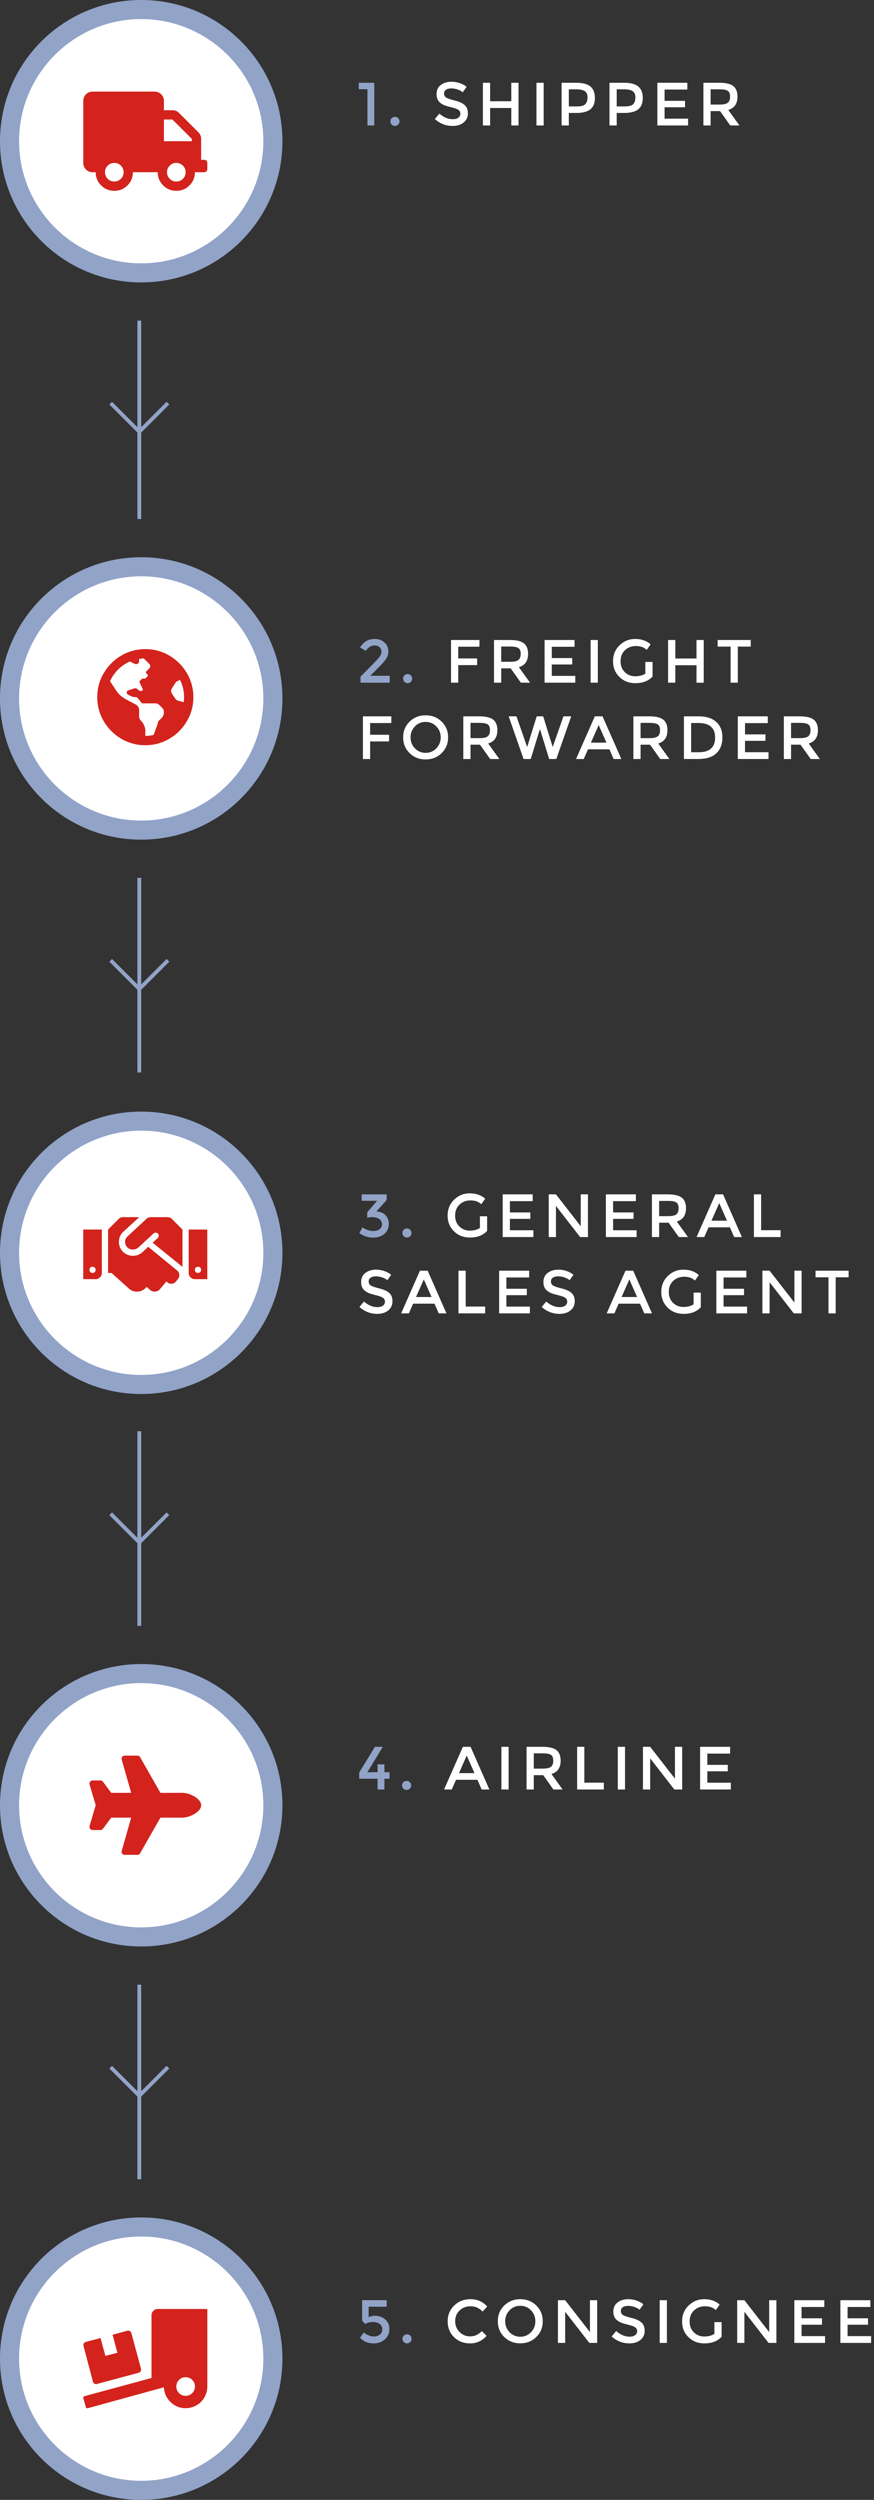 <?xml version="1.0" encoding="utf-8"?>
<!-- Generator: Adobe Illustrator 16.0.3, SVG Export Plug-In . SVG Version: 6.00 Build 0)  -->
<!DOCTYPE svg PUBLIC "-//W3C//DTD SVG 1.1//EN" "http://www.w3.org/Graphics/SVG/1.1/DTD/svg11.dtd">
<svg version="1.1" xmlns="http://www.w3.org/2000/svg" xmlns:xlink="http://www.w3.org/1999/xlink" x="0px" y="0px" width="229px"
	 height="655px" viewBox="0 0 229 655" enable-background="new 0 0 229 655" xml:space="preserve">
<rect x="0" y="0" width="229" height="655" fill="#333333" stroke="none"/>
<g id="Ebene_1">
	<rect x="36" y="84" fill="#92A3C8" width="1" height="52"/>
	<rect x="36" y="230" fill="#92A3C8" width="1" height="51"/>
	<rect x="36" y="375" fill="#92A3C8" width="1" height="51"/>
	<rect x="36" y="520" fill="#92A3C8" width="1" height="51"/>
	<g>
		<path fill="#FFFFFF" d="M37,71.5C17.977,71.5,2.5,56.023,2.5,37S17.977,2.5,37,2.5c19.023,0,34.5,15.477,34.5,34.5
			S56.023,71.5,37,71.5z"/>
		<path fill="#92A3C8" d="M37,5c17.645,0,32,14.355,32,32S54.645,69,37,69C19.355,69,5,54.645,5,37S19.355,5,37,5 M37,0
			C16.566,0,0,16.565,0,37s16.566,37,37,37c20.435,0,37-16.565,37-37S57.435,0,37,0L37,0z"/>
	</g>
	<g>
		<path fill="#FFFFFF" d="M37,217.5c-19.023,0-34.5-15.477-34.5-34.5s15.477-34.5,34.5-34.5c19.023,0,34.5,15.477,34.5,34.5
			S56.023,217.5,37,217.5z"/>
		<path fill="#92A3C8" d="M37,151c17.645,0,32,14.355,32,32s-14.355,32-32,32c-17.645,0-32-14.355-32-32S19.355,151,37,151 M37,146
			c-20.434,0-37,16.565-37,37s16.566,37,37,37c20.435,0,37-16.565,37-37S57.435,146,37,146L37,146z"/>
	</g>
	<g>
		<path fill="#FFFFFF" d="M37,362.75c-19.023,0-34.5-15.477-34.5-34.5s15.477-34.5,34.5-34.5c19.023,0,34.5,15.477,34.5,34.5
			S56.023,362.75,37,362.75z"/>
		<path fill="#92A3C8" d="M37,296.25c17.645,0,32,14.355,32,32s-14.355,32-32,32c-17.645,0-32-14.355-32-32S19.355,296.25,37,296.25
			 M37,291.25c-20.434,0-37,16.565-37,37s16.566,37,37,37c20.435,0,37-16.565,37-37S57.435,291.25,37,291.25L37,291.25z"/>
	</g>
	<g>
		<path fill="#FFFFFF" d="M37,507.5c-19.023,0-34.5-15.477-34.5-34.5s15.477-34.5,34.5-34.5c19.023,0,34.5,15.477,34.5,34.5
			S56.023,507.5,37,507.5z"/>
		<path fill="#92A3C8" d="M37,441c17.645,0,32,14.355,32,32s-14.355,32-32,32c-17.645,0-32-14.355-32-32S19.355,441,37,441 M37,436
			c-20.434,0-37,16.565-37,37s16.566,37,37,37c20.435,0,37-16.565,37-37S57.435,436,37,436L37,436z"/>
	</g>
	<g>
		<path fill="#FFFFFF" d="M37,652.5c-19.023,0-34.5-15.477-34.5-34.5s15.477-34.5,34.5-34.5c19.023,0,34.5,15.477,34.5,34.5
			S56.023,652.5,37,652.5z"/>
		<path fill="#92A3C8" d="M37,586c17.645,0,32,14.355,32,32s-14.355,32-32,32c-17.645,0-32-14.355-32-32S19.355,586,37,586 M37,581
			c-20.434,0-37,16.565-37,37s16.566,37,37,37c20.435,0,37-16.565,37-37S57.435,581,37,581L37,581z"/>
	</g>
	<g>
		<polygon fill="#92A3C8" points="28.647,105.979 36.5,113.832 44.354,105.979 43.647,105.271 36.5,112.418 29.354,105.271 		"/>
	</g>
	<g>
		<polygon fill="#92A3C8" points="28.647,396.979 36.5,404.832 44.354,396.979 43.647,396.271 36.5,403.418 29.354,396.271 		"/>
		<polygon fill="#92A3C8" points="28.647,541.979 36.5,549.832 44.354,541.979 43.647,541.271 36.5,548.418 29.354,541.271 		"/>
		<polygon fill="#92A3C8" points="28.647,251.979 36.5,259.832 44.354,251.979 43.647,251.271 36.5,258.418 29.354,251.271 		"/>
	</g>
	<g>
		<path fill="#D3231C" d="M53.511,41.875c0.237,0,0.432,0.076,0.584,0.229s0.229,0.347,0.229,0.584v1.625
			c0,0.236-0.076,0.432-0.229,0.584s-0.347,0.229-0.584,0.229h-2.438c0,1.354-0.474,2.505-1.422,3.453
			C48.704,49.525,47.553,50,46.198,50c-1.354,0-2.505-0.475-3.453-1.422c-0.947-0.948-1.422-2.1-1.422-3.453h-6.5
			c0,1.354-0.474,2.505-1.422,3.453C32.454,49.525,31.303,50,29.948,50c-1.354,0-2.505-0.475-3.453-1.422
			c-0.947-0.948-1.422-2.1-1.422-3.453h-0.813c-0.677,0-1.252-0.237-1.727-0.711c-0.474-0.475-0.711-1.05-0.711-1.727v-16.25
			c0-0.678,0.237-1.253,0.711-1.727C23.009,24.236,23.584,24,24.261,24h16.25c0.678,0,1.253,0.236,1.727,0.711
			c0.475,0.474,0.711,1.049,0.711,1.727v2.438h2.234c0.678,0,1.253,0.236,1.727,0.711l5.078,5.078
			c0.475,0.474,0.711,1.049,0.711,1.727v5.484H53.511z M29.948,47.563c0.678,0,1.253-0.237,1.727-0.711
			c0.475-0.475,0.711-1.05,0.711-1.727c0-0.678-0.236-1.253-0.711-1.727c-0.474-0.475-1.049-0.711-1.727-0.711
			c-0.677,0-1.252,0.236-1.727,0.711c-0.474,0.474-0.711,1.049-0.711,1.727c0,0.677,0.237,1.252,0.711,1.727
			C28.696,47.325,29.271,47.563,29.948,47.563z M50.261,37v-0.609l-5.078-5.078h-2.234V37H50.261z M46.198,47.563
			c0.678,0,1.253-0.237,1.727-0.711c0.475-0.475,0.711-1.05,0.711-1.727c0-0.678-0.236-1.253-0.711-1.727
			c-0.474-0.475-1.049-0.711-1.727-0.711c-0.677,0-1.252,0.236-1.727,0.711c-0.474,0.474-0.711,1.049-0.711,1.727
			c0,0.677,0.237,1.252,0.711,1.727C44.946,47.325,45.521,47.563,46.198,47.563z"/>
	</g>
	<g>
		<path fill="#D3231C" d="M38.073,170.073c2.269,0,4.367,0.566,6.297,1.701c1.93,1.134,3.462,2.666,4.596,4.596
			c1.135,1.93,1.701,4.028,1.701,6.297c0,2.268-0.566,4.367-1.701,6.297c-1.134,1.93-2.666,3.461-4.596,4.596
			c-1.93,1.134-4.028,1.701-6.297,1.701c-2.268,0-4.367-0.567-6.297-1.701c-1.93-1.135-3.461-2.666-4.596-4.596
			c-1.134-1.93-1.701-4.029-1.701-6.297c0-2.269,0.567-4.367,1.701-6.297c1.135-1.93,2.666-3.462,4.596-4.596
			C33.706,170.64,35.806,170.073,38.073,170.073z M42.237,188.253c0.475-0.475,0.711-1.033,0.711-1.676
			c0-0.44-0.152-0.813-0.457-1.117l-0.711-0.711c-0.305-0.305-0.677-0.457-1.117-0.457h-3.402c-0.135-0.068-0.355-0.322-0.66-0.762
			c-0.236-0.271-0.406-0.475-0.508-0.609c-0.169-0.17-0.321-0.254-0.457-0.254c-0.541,0-1.049-0.119-1.523-0.355l-0.559-0.305
			c-0.236-0.102-0.355-0.288-0.355-0.559c0-0.271,0.136-0.457,0.406-0.559l1.574-0.508c0.305-0.102,0.576-0.051,0.813,0.152
			l0.457,0.406c0.068,0.067,0.152,0.102,0.254,0.102h0.305c0.17,0,0.288-0.068,0.355-0.203c0.068-0.136,0.068-0.271,0-0.406
			l-0.762-1.574c-0.102-0.17-0.084-0.322,0.051-0.457l0.508-0.508c0.068-0.068,0.17-0.102,0.305-0.102h0.457
			c0.102,0,0.187-0.034,0.254-0.102l0.406-0.406c0.102-0.102,0.152-0.203,0.152-0.305s-0.051-0.203-0.152-0.305l-0.203-0.203
			c-0.102-0.102-0.152-0.203-0.152-0.305s0.051-0.203,0.152-0.305l0.762-0.762c0.136-0.136,0.203-0.322,0.203-0.559
			c0-0.237-0.067-0.424-0.203-0.559l-1.473-1.473c-0.406,0.033-0.813,0.084-1.219,0.152v0.559c0,0.305-0.127,0.533-0.381,0.686
			s-0.516,0.16-0.787,0.025l-1.219-0.609c-1.185,0.508-2.226,1.21-3.123,2.107c-0.896,0.896-1.6,1.921-2.107,3.072l1.727,2.59
			c0.271,0.406,0.576,0.762,0.914,1.066l0.051,0.051c0.508,0.439,1.059,0.813,1.65,1.117c0.593,0.305,1.414,0.744,2.463,1.32
			c0.237,0.135,0.432,0.33,0.584,0.584s0.229,0.533,0.229,0.838v1.625c0,0.439,0.17,0.829,0.508,1.168
			c0.339,0.338,0.618,0.77,0.838,1.295c0.221,0.524,0.313,0.956,0.279,1.295v1.371c0.711,0,1.439-0.085,2.184-0.254l0.863-2.387
			c0.068-0.136,0.136-0.339,0.203-0.609l0.051-0.203c0.034-0.237,0.119-0.424,0.254-0.559
			C41.764,188.676,41.967,188.489,42.237,188.253z M46.655,183.581l1.473,0.406c0.068-0.508,0.102-0.948,0.102-1.32
			c0-1.592-0.355-3.098-1.066-4.52l-0.66,0.305c-0.203,0.102-0.372,0.236-0.508,0.406l-0.965,1.523
			c-0.135,0.203-0.203,0.423-0.203,0.66c0,0.236,0.068,0.457,0.203,0.66l0.914,1.371C46.114,183.344,46.351,183.513,46.655,183.581z
			"/>
	</g>
	<g>
		<path fill="#D3231C" d="M21.812,335.155v-13h4.875v11.375c0,0.44-0.161,0.821-0.482,1.143s-0.703,0.482-1.143,0.482H21.812z
			 M24.25,331.905c-0.237,0-0.432,0.076-0.584,0.229s-0.229,0.347-0.229,0.584s0.076,0.432,0.229,0.584s0.347,0.229,0.584,0.229
			s0.432-0.076,0.584-0.229s0.229-0.347,0.229-0.584s-0.076-0.432-0.229-0.584S24.486,331.905,24.25,331.905z M46.391,332.87
			c0.339,0.271,0.533,0.626,0.584,1.066s-0.076,0.846-0.381,1.219l-0.457,0.559c-0.271,0.373-0.635,0.584-1.092,0.635
			s-0.854-0.076-1.193-0.381l-0.254-0.203l-1.625,1.93c-0.305,0.406-0.719,0.643-1.244,0.711s-0.99-0.068-1.396-0.406l-0.914-0.813
			c-0.576,0.711-1.313,1.117-2.209,1.219s-1.684-0.135-2.361-0.711l-4.621-4.164h-0.914v-11.375l2.793-2.793
			c0.305-0.305,0.677-0.457,1.117-0.457h4.266l-4.164,3.809c-0.745,0.677-1.134,1.523-1.168,2.539s0.288,1.887,0.965,2.615
			c0.677,0.728,1.515,1.117,2.514,1.167s1.887-0.262,2.666-0.939l1.524-1.422L46.391,332.87z M43.902,318.906
			c0.44,0,0.813,0.152,1.117,0.457l2.793,2.793v9.8c-0.136-0.135-0.271-0.254-0.406-0.355l-7.414-5.992l1.32-1.219
			c0.17-0.17,0.262-0.364,0.279-0.584c0.018-0.221-0.051-0.415-0.203-0.584c-0.152-0.17-0.338-0.254-0.559-0.254
			s-0.414,0.067-0.584,0.203l-4.063,3.758c-0.44,0.338-0.948,0.49-1.523,0.457c-0.576-0.034-1.033-0.246-1.371-0.635
			c-0.338-0.39-0.508-0.863-0.508-1.422s0.22-1.024,0.66-1.396l4.977-4.621c0.305-0.271,0.678-0.406,1.117-0.406H43.902z
			 M49.438,322.156h4.875v13h-3.25c-0.44,0-0.821-0.161-1.143-0.482s-0.482-0.703-0.482-1.143V322.156z M51.875,333.53
			c0.237,0,0.432-0.076,0.584-0.229s0.229-0.347,0.229-0.584s-0.076-0.432-0.229-0.584s-0.347-0.229-0.584-0.229
			s-0.432,0.076-0.584,0.229s-0.229,0.347-0.229,0.584s0.076,0.432,0.229,0.584S51.638,333.53,51.875,333.53z"/>
	</g>
	<g>
		<path fill="#D3231C" d="M47.828,469.746c0.609,0,1.303,0.152,2.082,0.457s1.422,0.693,1.93,1.168
			c0.576,0.508,0.863,1.049,0.863,1.625c0,0.575-0.287,1.116-0.863,1.624c-0.508,0.475-1.15,0.863-1.93,1.168
			s-1.473,0.457-2.082,0.457h-5.789l-5.332,9.344c-0.17,0.271-0.406,0.406-0.711,0.406h-3.352c-0.271,0-0.482-0.109-0.635-0.33
			c-0.152-0.22-0.195-0.448-0.127-0.686l2.488-8.734h-5.23l-2.184,2.945c-0.17,0.203-0.389,0.305-0.66,0.305h-2.031
			c-0.271,0-0.482-0.102-0.635-0.305s-0.211-0.439-0.178-0.711l1.625-5.483l-1.625-5.484c-0.033-0.271,0.025-0.508,0.178-0.711
			s0.363-0.305,0.635-0.305h2.031c0.271,0,0.49,0.102,0.66,0.305l2.184,2.945h5.23l-2.488-8.734
			c-0.068-0.237-0.025-0.466,0.127-0.686c0.152-0.221,0.363-0.33,0.635-0.33h3.352c0.305,0,0.541,0.135,0.711,0.406l5.332,9.344
			H47.828z"/>
	</g>
	<g>
		<path fill="#D3231C" d="M41.323,604.983h13v20.313c0,1.016-0.254,1.963-0.762,2.844c-0.508,0.88-1.201,1.574-2.082,2.082
			s-1.828,0.762-2.844,0.762c-1.523,0-2.836-0.533-3.936-1.6s-1.684-2.361-1.752-3.885l-19.957,5.484
			c-0.102,0.033-0.203,0.017-0.305-0.051c-0.102-0.068-0.17-0.152-0.203-0.254l-0.66-2.336c-0.033-0.102-0.018-0.203,0.051-0.305
			s0.152-0.17,0.254-0.203l17.57-4.773v-16.453c0-0.44,0.16-0.821,0.482-1.143C40.503,605.144,40.884,604.983,41.323,604.983z
			 M24.362,624.077l-2.488-9.445c-0.068-0.203-0.043-0.406,0.076-0.609s0.279-0.339,0.482-0.406l3.91-1.016l1.27,4.672l3.148-0.813
			l-1.27-4.723l3.91-1.066c0.236-0.034,0.449,0,0.635,0.102s0.313,0.271,0.381,0.508l2.539,9.395c0.033,0.236,0,0.448-0.102,0.635
			c-0.102,0.186-0.271,0.313-0.508,0.381l-10.969,2.945c-0.236,0.067-0.449,0.042-0.635-0.076
			C24.558,624.44,24.431,624.28,24.362,624.077z M48.636,627.733c0.678,0,1.252-0.237,1.727-0.711
			c0.475-0.475,0.711-1.05,0.711-1.727c0-0.678-0.236-1.253-0.711-1.727c-0.475-0.475-1.049-0.711-1.727-0.711
			s-1.252,0.236-1.727,0.711c-0.475,0.474-0.711,1.049-0.711,1.727c0,0.677,0.236,1.252,0.711,1.727
			C47.384,627.496,47.958,627.733,48.636,627.733z"/>
	</g>
</g>
<g id="Ebene_2">
	<g>
		<path fill="#92A3C8" d="M94,21.688h4.064v11.184h-1.792v-9.504H94V21.688z"/>
		<path fill="#92A3C8" d="M102.632,32.648c-0.229-0.234-0.344-0.517-0.344-0.848s0.114-0.611,0.344-0.84
			c0.229-0.229,0.509-0.344,0.84-0.344c0.33,0,0.613,0.115,0.848,0.344c0.234,0.229,0.352,0.51,0.352,0.84s-0.118,0.613-0.352,0.848
			c-0.235,0.235-0.518,0.352-0.848,0.352C103.141,33,102.861,32.883,102.632,32.648z"/>
		<path fill="#FFFFFF" d="M118.231,23.16c-0.549,0-1,0.112-1.352,0.336s-0.528,0.563-0.528,1.016c0,0.453,0.176,0.8,0.528,1.04
			c0.352,0.24,1.101,0.499,2.249,0.776c1.146,0.277,2.01,0.667,2.592,1.168c0.581,0.501,0.872,1.24,0.872,2.216
			s-0.368,1.768-1.104,2.376c-0.735,0.608-1.701,0.912-2.896,0.912c-1.75,0-3.302-0.603-4.656-1.808l1.184-1.424
			c1.13,0.981,2.304,1.472,3.52,1.472c0.608,0,1.091-0.131,1.448-0.392s0.536-0.608,0.536-1.04s-0.168-0.768-0.504-1.008
			c-0.337-0.24-0.915-0.458-1.736-0.656c-0.821-0.197-1.446-0.378-1.873-0.544c-0.427-0.165-0.805-0.381-1.136-0.648
			c-0.662-0.501-0.992-1.27-0.992-2.304c0-1.034,0.376-1.832,1.128-2.392c0.752-0.56,1.683-0.84,2.792-0.84
			c0.715,0,1.424,0.118,2.128,0.352c0.704,0.235,1.313,0.565,1.824,0.992l-1.008,1.424c-0.331-0.298-0.779-0.544-1.345-0.736
			C119.338,23.256,118.781,23.16,118.231,23.16z"/>
		<path fill="#FFFFFF" d="M126.527,32.872V21.688h1.888v4.848h5.553v-4.848h1.888v11.184h-1.888v-4.576h-5.553v4.576H126.527z"/>
		<path fill="#FFFFFF" d="M140.559,21.688h1.889v11.184h-1.889V21.688z"/>
		<path fill="#FFFFFF" d="M154.703,22.664c0.778,0.651,1.168,1.653,1.168,3.008c0,1.355-0.397,2.347-1.191,2.976
			c-0.795,0.629-2.014,0.944-3.656,0.944h-1.984v3.28h-1.889V21.688h3.841C152.688,21.688,153.924,22.014,154.703,22.664z
			 M153.367,27.28c0.379-0.4,0.568-0.987,0.568-1.76s-0.24-1.32-0.721-1.64c-0.479-0.32-1.232-0.48-2.256-0.48h-1.92v4.48h2.191
			C152.276,27.88,152.988,27.68,153.367,27.28z"/>
		<path fill="#FFFFFF" d="M167.247,22.664c0.778,0.651,1.168,1.653,1.168,3.008c0,1.355-0.397,2.347-1.192,2.976
			c-0.795,0.629-2.014,0.944-3.656,0.944h-1.983v3.28h-1.888V21.688h3.84C165.23,21.688,166.469,22.014,167.247,22.664z
			 M165.911,27.28c0.378-0.4,0.567-0.987,0.567-1.76s-0.239-1.32-0.719-1.64c-0.48-0.32-1.232-0.48-2.257-0.48h-1.92v4.48h2.192
			C164.82,27.88,165.532,27.68,165.911,27.28z"/>
		<path fill="#FFFFFF" d="M180.095,21.688v1.776h-5.968v2.96h5.359v1.68h-5.359v2.992h6.16v1.776h-8.049V21.688H180.095z"/>
		<path fill="#FFFFFF" d="M193.23,25.32c0,1.845-0.806,3.008-2.416,3.488l2.928,4.064h-2.4l-2.672-3.76h-2.479v3.76h-1.888V21.688
			h4.16c1.706,0,2.928,0.288,3.664,0.864C192.862,23.128,193.23,24.051,193.23,25.32z M190.719,26.904
			c0.384-0.331,0.576-0.861,0.576-1.592c0-0.73-0.197-1.232-0.592-1.504c-0.396-0.272-1.1-0.408-2.113-0.408h-2.399v4h2.353
			C189.609,27.4,190.334,27.235,190.719,26.904z"/>
	</g>
	<g>
		<path fill="#92A3C8" d="M99.472,172.057c0.32-0.438,0.48-0.88,0.48-1.328c0-0.448-0.171-0.829-0.512-1.144
			c-0.341-0.314-0.773-0.472-1.296-0.472c-0.917,0-1.68,0.469-2.288,1.408l-1.52-0.88c0.491-0.736,1.032-1.291,1.624-1.664
			c0.592-0.373,1.354-0.56,2.288-0.56c0.933,0,1.752,0.296,2.456,0.888c0.704,0.592,1.056,1.4,1.056,2.424
			c0,0.576-0.149,1.125-0.448,1.648c-0.299,0.523-0.848,1.195-1.648,2.016l-2.624,2.672h5.072v1.808h-7.648v-1.6l3.392-3.408
			C98.613,173.097,99.152,172.494,99.472,172.057z"/>
		<path fill="#92A3C8" d="M105.96,178.648c-0.229-0.234-0.344-0.517-0.344-0.848s0.114-0.611,0.344-0.84
			c0.229-0.229,0.509-0.344,0.84-0.344c0.33,0,0.613,0.115,0.848,0.344c0.234,0.229,0.352,0.51,0.352,0.84s-0.118,0.613-0.352,0.848
			c-0.235,0.235-0.518,0.352-0.848,0.352C106.469,179,106.189,178.883,105.96,178.648z"/>
		<path fill="#FFFFFF" d="M120.063,169.449v3.072h4.96v1.744h-4.96v4.608h-1.888v-11.184h7.456l-0.016,1.76H120.063z"/>
		<path fill="#FFFFFF" d="M138.367,171.321c0,1.845-0.806,3.008-2.416,3.488l2.929,4.064h-2.4l-2.672-3.76h-2.48v3.76h-1.888
			v-11.184h4.16c1.706,0,2.928,0.288,3.664,0.864C137.999,169.128,138.367,170.051,138.367,171.321z M135.855,172.905
			c0.384-0.331,0.576-0.861,0.576-1.592c0-0.73-0.197-1.232-0.592-1.504c-0.396-0.272-1.1-0.408-2.112-0.408h-2.4v4h2.353
			C134.746,173.4,135.472,173.235,135.855,172.905z"/>
		<path fill="#FFFFFF" d="M150.543,167.688v1.776h-5.968v2.96h5.36v1.68h-5.36v2.992h6.16v1.776h-8.048v-11.184H150.543z"/>
		<path fill="#FFFFFF" d="M154.751,167.688h1.888v11.184h-1.888V167.688z"/>
		<path fill="#FFFFFF" d="M169.087,173.433h1.888v3.824c-1.056,1.163-2.564,1.744-4.527,1.744c-1.654,0-3.037-0.544-4.152-1.632
			s-1.672-2.464-1.672-4.128s0.568-3.051,1.704-4.16s2.509-1.664,4.12-1.664c1.61,0,2.949,0.47,4.016,1.408l-1.008,1.44
			c-0.438-0.374-0.877-0.632-1.32-0.776c-0.442-0.144-0.957-0.216-1.544-0.216c-1.13,0-2.079,0.366-2.848,1.096
			s-1.152,1.69-1.152,2.88s0.374,2.144,1.12,2.864c0.746,0.72,1.65,1.08,2.712,1.08s1.949-0.229,2.664-0.688V173.433z"/>
		<path fill="#FFFFFF" d="M175.055,178.873v-11.184h1.888v4.848h5.552v-4.848h1.889v11.184h-1.889v-4.576h-5.552v4.576H175.055z"/>
		<path fill="#FFFFFF" d="M193.311,169.417v9.456h-1.888v-9.456h-3.392v-1.728h8.672v1.728H193.311z"/>
		<path fill="#FFFFFF" d="M96.976,189.449v3.072h4.96v1.744h-4.96v4.608h-1.888v-11.184h7.456l-0.016,1.76H96.976z"/>
		<path fill="#FFFFFF" d="M115.712,197.329c-1.131,1.104-2.528,1.656-4.192,1.656c-1.664,0-3.062-0.552-4.192-1.656
			c-1.13-1.104-1.696-2.48-1.696-4.128s0.565-3.024,1.696-4.128c1.131-1.104,2.528-1.656,4.192-1.656
			c1.664,0,3.061,0.552,4.192,1.656c1.13,1.104,1.696,2.48,1.696,4.128S116.843,196.225,115.712,197.329z M114.328,190.329
			c-0.763-0.789-1.699-1.184-2.808-1.184c-1.11,0-2.046,0.395-2.808,1.184c-0.763,0.79-1.144,1.747-1.144,2.872
			s0.381,2.083,1.144,2.872c0.762,0.789,1.698,1.184,2.808,1.184c1.109,0,2.045-0.395,2.808-1.184
			c0.763-0.79,1.144-1.747,1.144-2.872S115.091,191.118,114.328,190.329z"/>
		<path fill="#FFFFFF" d="M130.32,191.321c0,1.845-0.806,3.008-2.416,3.488l2.929,4.064h-2.4l-2.672-3.76h-2.48v3.76h-1.888v-11.184
			h4.16c1.706,0,2.928,0.288,3.664,0.864C129.952,189.128,130.32,190.051,130.32,191.321z M127.809,192.905
			c0.384-0.331,0.576-0.861,0.576-1.592c0-0.73-0.197-1.232-0.592-1.504c-0.396-0.272-1.1-0.408-2.112-0.408h-2.4v4h2.353
			C126.699,193.4,127.425,193.235,127.809,192.905z"/>
		<path fill="#FFFFFF" d="M138.128,195.736l2.496-8.048h1.696l2.496,8.048l2.815-8.048h2.032l-3.904,11.184h-1.872l-2.352-7.664
			h-0.128l-2.353,7.664h-1.871l-3.904-11.184h2.032L138.128,195.736z"/>
		<path fill="#FFFFFF" d="M154.064,196.329l-1.121,2.544h-2.016l4.928-11.184h2.016l4.929,11.184h-2.017l-1.119-2.544H154.064z
			 M158.896,194.584l-2.032-4.608l-2.031,4.608H158.896z"/>
		<path fill="#FFFFFF" d="M174.88,191.321c0,1.845-0.806,3.008-2.416,3.488l2.929,4.064h-2.4l-2.672-3.76h-2.48v3.76h-1.889v-11.184
			h4.16c1.707,0,2.929,0.288,3.664,0.864C174.512,189.128,174.88,190.051,174.88,191.321z M172.367,192.905
			c0.385-0.331,0.576-0.861,0.576-1.592c0-0.73-0.197-1.232-0.592-1.504s-1.099-0.408-2.111-0.408h-2.4v4h2.352
			C171.258,193.4,171.984,193.235,172.367,192.905z"/>
		<path fill="#FFFFFF" d="M187.664,189.152c1.077,0.976,1.615,2.333,1.615,4.072s-0.521,3.115-1.567,4.128
			c-1.046,1.014-2.646,1.52-4.8,1.52h-3.713v-11.184h3.841C185.045,187.688,186.586,188.177,187.664,189.152z M187.376,193.272
			c0-2.56-1.467-3.84-4.399-3.84h-1.889v7.664h2.096c1.355,0,2.393-0.323,3.112-0.968
			C187.016,195.483,187.376,194.531,187.376,193.272z"/>
		<path fill="#FFFFFF" d="M201.168,187.688v1.776H195.2v2.96h5.36v1.68h-5.36v2.992h6.16v1.776h-8.048v-11.184H201.168z"/>
		<path fill="#FFFFFF" d="M214.304,191.321c0,1.845-0.806,3.008-2.416,3.488l2.929,4.064h-2.4l-2.672-3.76h-2.48v3.76h-1.889
			v-11.184h4.16c1.707,0,2.929,0.288,3.664,0.864C213.936,189.128,214.304,190.051,214.304,191.321z M211.791,192.905
			c0.385-0.331,0.576-0.861,0.576-1.592c0-0.73-0.197-1.232-0.592-1.504s-1.099-0.408-2.111-0.408h-2.4v4h2.352
			C210.682,193.4,211.408,193.235,211.791,192.905z"/>
	</g>
	<g>
		<path fill="#92A3C8" d="M94.768,314.619v-1.68h6.544v1.472l-2.704,3.024c1.024,0.032,1.824,0.355,2.4,0.968
			c0.576,0.614,0.864,1.347,0.864,2.2c0,1.142-0.387,2.038-1.16,2.688c-0.773,0.651-1.768,0.976-2.984,0.976
			c-1.216,0-2.405-0.389-3.568-1.168l0.8-1.52c0.917,0.64,1.877,0.96,2.88,0.96c0.65,0,1.187-0.152,1.608-0.456
			c0.421-0.304,0.632-0.741,0.632-1.312c0-0.57-0.235-1.026-0.704-1.368c-0.469-0.341-1.12-0.512-1.952-0.512
			c-0.416,0-0.816,0.059-1.2,0.176v-1.44l2.592-3.008H94.768z"/>
		<path fill="#92A3C8" d="M105.784,323.898c-0.229-0.234-0.344-0.517-0.344-0.848s0.114-0.611,0.344-0.84
			c0.229-0.229,0.509-0.344,0.84-0.344c0.33,0,0.613,0.115,0.848,0.344c0.234,0.229,0.352,0.51,0.352,0.84s-0.118,0.613-0.352,0.848
			c-0.235,0.235-0.518,0.352-0.848,0.352C106.293,324.25,106.014,324.133,105.784,323.898z"/>
		<path fill="#FFFFFF" d="M125.744,318.683h1.888v3.824c-1.056,1.163-2.565,1.744-4.528,1.744c-1.653,0-3.037-0.544-4.151-1.632
			c-1.115-1.088-1.672-2.464-1.672-4.128s0.567-3.051,1.704-4.16c1.136-1.109,2.509-1.664,4.119-1.664
			c1.611,0,2.95,0.47,4.017,1.408l-1.008,1.44c-0.438-0.374-0.878-0.632-1.32-0.776c-0.442-0.144-0.957-0.216-1.544-0.216
			c-1.131,0-2.08,0.366-2.848,1.096c-0.769,0.73-1.152,1.69-1.152,2.88s0.373,2.144,1.12,2.864c0.746,0.72,1.65,1.08,2.712,1.08
			s1.949-0.229,2.664-0.688V318.683z"/>
		<path fill="#FFFFFF" d="M139.568,312.938v1.776H133.6v2.96h5.36v1.68h-5.36v2.992h6.16v1.776h-8.048v-11.184H139.568z"/>
		<path fill="#FFFFFF" d="M152.16,312.938h1.888v11.184H152l-6.336-8.16v8.16h-1.889v-11.184h1.889l6.496,8.352V312.938z"/>
		<path fill="#FFFFFF" d="M166.607,312.938v1.776h-5.968v2.96H166v1.68h-5.36v2.992h6.16v1.776h-8.048v-11.184H166.607z"/>
		<path fill="#FFFFFF" d="M179.744,316.571c0,1.845-0.807,3.008-2.416,3.488l2.928,4.064h-2.4l-2.672-3.76h-2.48v3.76h-1.888
			v-11.184h4.16c1.706,0,2.929,0.288,3.664,0.864C179.375,314.378,179.744,315.301,179.744,316.571z M177.231,318.155
			c0.384-0.331,0.576-0.861,0.576-1.592c0-0.73-0.197-1.232-0.592-1.504c-0.396-0.272-1.099-0.408-2.112-0.408h-2.4v4h2.353
			C176.122,318.65,176.848,318.485,177.231,318.155z"/>
		<path fill="#FFFFFF" d="M185.647,321.579l-1.12,2.544h-2.016l4.928-11.184h2.016l4.928,11.184h-2.016l-1.12-2.544H185.647z
			 M190.479,319.834l-2.031-4.608l-2.032,4.608H190.479z"/>
		<path fill="#FFFFFF" d="M197.535,324.123v-11.184h1.888v9.392h5.104v1.792H197.535z"/>
		<path fill="#FFFFFF" d="M98.472,334.411c-0.549,0-1,0.112-1.352,0.336s-0.528,0.563-0.528,1.016c0,0.453,0.176,0.8,0.528,1.04
			c0.352,0.24,1.101,0.499,2.248,0.776c1.146,0.277,2.01,0.667,2.592,1.168s0.872,1.24,0.872,2.216s-0.368,1.768-1.104,2.376
			c-0.736,0.608-1.701,0.912-2.896,0.912c-1.75,0-3.301-0.603-4.656-1.808l1.184-1.424c1.13,0.981,2.304,1.472,3.52,1.472
			c0.608,0,1.09-0.131,1.448-0.392s0.536-0.608,0.536-1.04s-0.168-0.768-0.504-1.008c-0.336-0.24-0.915-0.458-1.736-0.656
			c-0.821-0.197-1.445-0.378-1.872-0.544c-0.427-0.165-0.805-0.381-1.136-0.648c-0.662-0.501-0.992-1.27-0.992-2.304
			c0-1.034,0.376-1.832,1.128-2.392c0.752-0.56,1.683-0.84,2.792-0.84c0.715,0,1.424,0.118,2.128,0.352
			c0.704,0.235,1.312,0.565,1.824,0.992l-1.008,1.424c-0.331-0.298-0.779-0.544-1.344-0.736
			C99.579,334.506,99.021,334.411,98.472,334.411z"/>
		<path fill="#FFFFFF" d="M108.241,341.579l-1.12,2.544h-2.016l4.928-11.184h2.016l4.928,11.184h-2.016l-1.12-2.544H108.241z
			 M113.072,339.834l-2.032-4.608l-2.032,4.608H113.072z"/>
		<path fill="#FFFFFF" d="M120.129,344.123v-11.184h1.888v9.392h5.104v1.792H120.129z"/>
		<path fill="#FFFFFF" d="M138.641,332.938v1.776h-5.969v2.96h5.36v1.68h-5.36v2.992h6.16v1.776h-8.048v-11.184H138.641z"/>
		<path fill="#FFFFFF" d="M146.232,334.411c-0.55,0-1,0.112-1.353,0.336s-0.528,0.563-0.528,1.016c0,0.453,0.176,0.8,0.528,1.04
			c0.353,0.24,1.101,0.499,2.248,0.776c1.146,0.277,2.011,0.667,2.592,1.168s0.872,1.24,0.872,2.216s-0.367,1.768-1.104,2.376
			c-0.736,0.608-1.701,0.912-2.896,0.912c-1.75,0-3.301-0.603-4.656-1.808l1.185-1.424c1.13,0.981,2.304,1.472,3.521,1.472
			c0.607,0,1.09-0.131,1.447-0.392s0.536-0.608,0.536-1.04s-0.168-0.768-0.504-1.008c-0.337-0.24-0.915-0.458-1.736-0.656
			c-0.821-0.197-1.445-0.378-1.872-0.544c-0.427-0.165-0.805-0.381-1.136-0.648c-0.661-0.501-0.992-1.27-0.992-2.304
			c0-1.034,0.376-1.832,1.128-2.392c0.752-0.56,1.683-0.84,2.792-0.84c0.715,0,1.425,0.118,2.128,0.352
			c0.704,0.235,1.313,0.565,1.824,0.992l-1.008,1.424c-0.331-0.298-0.779-0.544-1.344-0.736
			C147.338,334.506,146.781,334.411,146.232,334.411z"/>
		<path fill="#FFFFFF" d="M162.096,341.579l-1.119,2.544h-2.017l4.929-11.184h2.016l4.928,11.184h-2.016l-1.121-2.544H162.096z
			 M166.928,339.834l-2.031-4.608l-2.033,4.608H166.928z"/>
		<path fill="#FFFFFF" d="M181.729,338.683h1.888v3.824c-1.056,1.163-2.565,1.744-4.528,1.744c-1.653,0-3.037-0.544-4.152-1.632
			c-1.114-1.088-1.672-2.464-1.672-4.128s0.568-3.051,1.705-4.16c1.135-1.109,2.509-1.664,4.119-1.664
			c1.611,0,2.949,0.47,4.016,1.408l-1.008,1.44c-0.438-0.374-0.877-0.632-1.319-0.776c-0.442-0.144-0.958-0.216-1.544-0.216
			c-1.131,0-2.08,0.366-2.848,1.096c-0.769,0.73-1.152,1.69-1.152,2.88s0.373,2.144,1.119,2.864c0.747,0.72,1.65,1.08,2.713,1.08
			c1.061,0,1.949-0.229,2.664-0.688V338.683z"/>
		<path fill="#FFFFFF" d="M195.552,332.938v1.776h-5.968v2.96h5.359v1.68h-5.359v2.992h6.16v1.776h-8.049v-11.184H195.552z"/>
		<path fill="#FFFFFF" d="M208.144,332.938h1.888v11.184h-2.048l-6.336-8.16v8.16h-1.888v-11.184h1.888l6.496,8.352V332.938z"/>
		<path fill="#FFFFFF" d="M218.959,334.667v9.456h-1.887v-9.456h-3.393v-1.728h8.672v1.728H218.959z"/>
	</g>
	<g>
		<path fill="#92A3C8" d="M98.928,464.344v-2.048h1.792v2.048h1.344v1.712h-1.344v2.816h-1.792v-2.816h-4.8v-1.664l4.112-6.704
			h2.064l-4.048,6.656H98.928z"/>
		<path fill="#92A3C8" d="M105.688,468.647c-0.229-0.234-0.344-0.517-0.344-0.848s0.114-0.611,0.344-0.84
			c0.229-0.229,0.509-0.344,0.84-0.344c0.33,0,0.613,0.115,0.848,0.344c0.234,0.229,0.352,0.51,0.352,0.84s-0.118,0.613-0.352,0.848
			c-0.235,0.235-0.518,0.352-0.848,0.352C106.197,469,105.917,468.882,105.688,468.647z"/>
		<path fill="#FFFFFF" d="M119.488,466.328l-1.12,2.544h-2.017l4.929-11.184h2.016l4.928,11.184h-2.016l-1.12-2.544H119.488z
			 M124.319,464.583l-2.031-4.608l-2.032,4.608H124.319z"/>
		<path fill="#FFFFFF" d="M131.376,457.688h1.888v11.184h-1.888V457.688z"/>
		<path fill="#FFFFFF" d="M146.896,461.32c0,1.845-0.807,3.008-2.416,3.488l2.928,4.064h-2.4l-2.672-3.76h-2.479v3.76h-1.889
			v-11.184h4.16c1.706,0,2.929,0.288,3.664,0.864C146.527,459.127,146.896,460.05,146.896,461.32z M144.384,462.904
			c0.384-0.331,0.576-0.861,0.576-1.592c0-0.73-0.197-1.232-0.592-1.504c-0.396-0.272-1.099-0.408-2.112-0.408h-2.399v4h2.352
			C143.274,463.399,144,463.234,144.384,462.904z"/>
		<path fill="#FFFFFF" d="M151.216,468.872v-11.184h1.888v9.392h5.104v1.792H151.216z"/>
		<path fill="#FFFFFF" d="M161.872,457.688h1.888v11.184h-1.888V457.688z"/>
		<path fill="#FFFFFF" d="M176.848,457.688h1.889v11.184h-2.049l-6.336-8.16v8.16h-1.888v-11.184h1.888l6.496,8.352V457.688z"/>
		<path fill="#FFFFFF" d="M191.297,457.688v1.776h-5.969v2.96h5.359v1.68h-5.359v2.992h6.16v1.776h-8.049v-11.184H191.297z"/>
	</g>
	<g>
		<path fill="#92A3C8" d="M101.312,602.672v1.713h-4.72v2.752c0.469-0.257,1.002-0.385,1.6-0.385c1.045,0,1.947,0.314,2.704,0.944
			s1.136,1.482,1.136,2.56c0,1.078-0.395,1.971-1.184,2.68c-0.79,0.71-1.76,1.064-2.912,1.064c-1.504,0-2.704-0.501-3.6-1.504
			l1.008-1.376c0.085,0.085,0.2,0.187,0.344,0.304s0.44,0.275,0.888,0.473c0.448,0.197,0.938,0.295,1.472,0.295
			c0.533,0,1.018-0.159,1.456-0.479c0.438-0.319,0.656-0.786,0.656-1.399s-0.232-1.088-0.696-1.424
			c-0.464-0.336-1.051-0.504-1.76-0.504s-1.384,0.176-2.024,0.527l-0.8-0.864v-5.376H101.312z"/>
		<path fill="#92A3C8" d="M105.8,613.648c-0.229-0.234-0.344-0.518-0.344-0.848c0-0.331,0.114-0.611,0.344-0.841
			s0.509-0.344,0.84-0.344c0.33,0,0.613,0.114,0.848,0.344c0.234,0.229,0.352,0.51,0.352,0.841c0,0.33-0.118,0.613-0.352,0.848
			c-0.235,0.234-0.518,0.352-0.848,0.352C106.309,614,106.029,613.883,105.8,613.648z"/>
		<path fill="#FFFFFF" d="M123.119,612.16c0.651,0,1.211-0.109,1.681-0.328c0.469-0.219,0.96-0.568,1.472-1.048l1.216,1.248
			c-1.184,1.312-2.621,1.968-4.312,1.968s-3.094-0.544-4.208-1.632c-1.115-1.088-1.672-2.464-1.672-4.128s0.567-3.051,1.704-4.16
			c1.136-1.109,2.57-1.664,4.304-1.664s3.182,0.641,4.344,1.92l-1.2,1.313c-0.533-0.512-1.037-0.869-1.512-1.072
			s-1.032-0.305-1.672-0.305c-1.131,0-2.08,0.366-2.848,1.097c-0.769,0.73-1.152,1.664-1.152,2.8c0,1.137,0.381,2.086,1.144,2.848
			C121.17,611.779,122.074,612.16,123.119,612.16z"/>
		<path fill="#FFFFFF" d="M140.512,612.328c-1.131,1.104-2.528,1.656-4.192,1.656s-3.062-0.553-4.192-1.656
			c-1.13-1.104-1.695-2.48-1.695-4.128s0.565-3.024,1.695-4.128c1.131-1.104,2.528-1.656,4.192-1.656s3.062,0.553,4.192,1.656
			c1.13,1.104,1.695,2.48,1.695,4.128S141.642,611.225,140.512,612.328z M139.127,605.328c-0.763-0.789-1.698-1.184-2.808-1.184
			s-2.046,0.395-2.808,1.184c-0.763,0.789-1.145,1.746-1.145,2.872s0.382,2.083,1.145,2.872c0.762,0.789,1.698,1.184,2.808,1.184
			s2.045-0.395,2.808-1.184s1.145-1.746,1.145-2.872S139.89,606.117,139.127,605.328z"/>
		<path fill="#FFFFFF" d="M154.576,602.688h1.888v11.185h-2.048l-6.336-8.16v8.16h-1.889v-11.185h1.889l6.496,8.353V602.688z"/>
		<path fill="#FFFFFF" d="M164.552,604.16c-0.55,0-1,0.111-1.353,0.336c-0.352,0.225-0.527,0.563-0.527,1.016
			s0.176,0.801,0.527,1.041c0.353,0.239,1.102,0.498,2.248,0.775s2.011,0.666,2.592,1.168c0.582,0.502,0.873,1.24,0.873,2.216
			s-0.368,1.769-1.104,2.376c-0.735,0.608-1.701,0.912-2.896,0.912c-1.75,0-3.302-0.603-4.656-1.809l1.184-1.424
			c1.131,0.982,2.305,1.473,3.521,1.473c0.608,0,1.091-0.131,1.448-0.393c0.357-0.261,0.535-0.607,0.535-1.039
			c0-0.433-0.168-0.769-0.504-1.008c-0.336-0.24-0.914-0.459-1.736-0.656c-0.82-0.197-1.445-0.379-1.871-0.545
			c-0.428-0.164-0.806-0.381-1.137-0.647c-0.661-0.501-0.992-1.27-0.992-2.304c0-1.035,0.377-1.832,1.129-2.393
			c0.752-0.56,1.682-0.84,2.791-0.84c0.715,0,1.425,0.117,2.129,0.352c0.703,0.235,1.313,0.566,1.824,0.992l-1.008,1.424
			c-0.332-0.298-0.779-0.543-1.345-0.735S165.102,604.16,164.552,604.16z"/>
		<path fill="#FFFFFF" d="M172.847,602.688h1.888v11.185h-1.888V602.688z"/>
		<path fill="#FFFFFF" d="M187.183,608.432h1.888v3.824c-1.056,1.163-2.564,1.744-4.527,1.744c-1.654,0-3.037-0.544-4.152-1.632
			s-1.672-2.464-1.672-4.128s0.568-3.051,1.704-4.16s2.509-1.664,4.12-1.664c1.61,0,2.949,0.47,4.016,1.408l-1.008,1.439
			c-0.438-0.373-0.877-0.632-1.32-0.775c-0.442-0.145-0.957-0.217-1.544-0.217c-1.13,0-2.079,0.366-2.848,1.097
			s-1.152,1.69-1.152,2.88s0.374,2.145,1.12,2.864s1.65,1.079,2.712,1.079s1.949-0.229,2.664-0.688V608.432z"/>
		<path fill="#FFFFFF" d="M201.535,602.688h1.889v11.185h-2.049l-6.336-8.16v8.16h-1.889v-11.185h1.889l6.496,8.353V602.688z"/>
		<path fill="#FFFFFF" d="M215.983,602.688v1.776h-5.968v2.96h5.359v1.68h-5.359v2.992h6.16v1.776h-8.049v-11.185H215.983z"/>
		<path fill="#FFFFFF" d="M228.047,602.688v1.776h-5.968v2.96h5.36v1.68h-5.36v2.992h6.16v1.776h-8.048v-11.185H228.047z"/>
	</g>
</g>
</svg>
